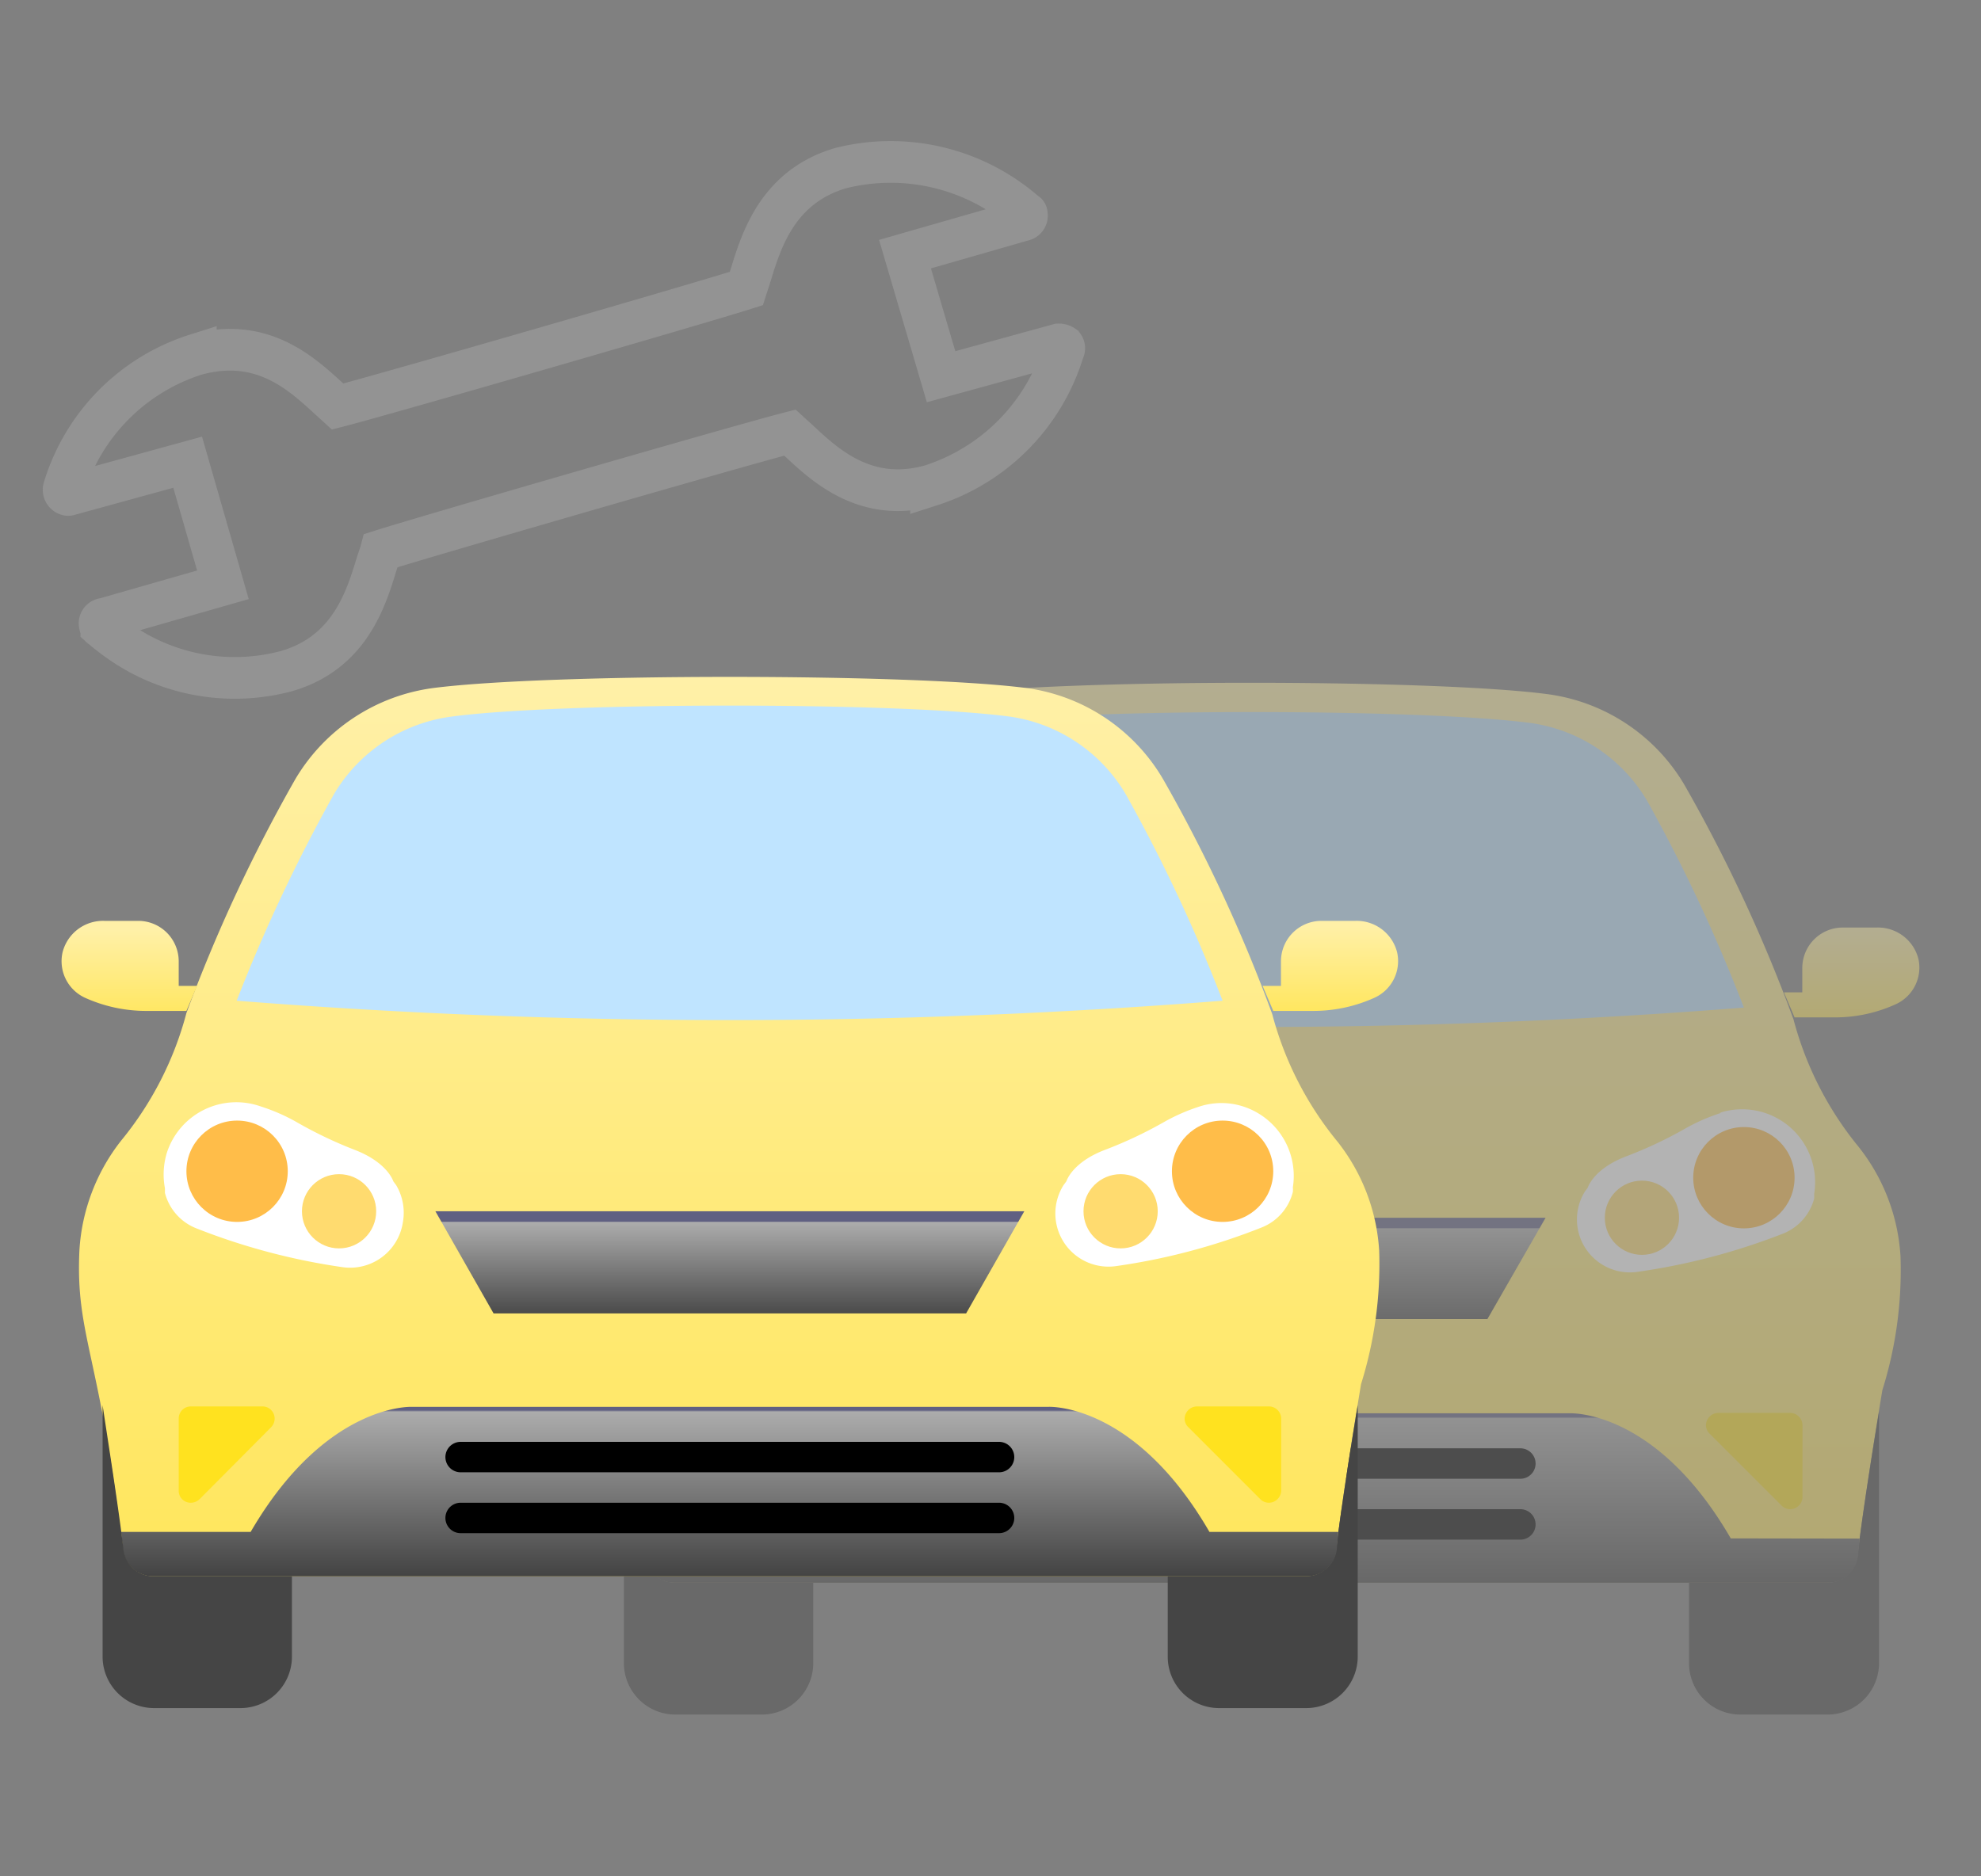 <svg id="Layer_1" data-name="Layer 1" xmlns="http://www.w3.org/2000/svg" xmlns:xlink="http://www.w3.org/1999/xlink" viewBox="0 0 95 90"><rect x="0" y="0" width="95" height="90" fill="#808080" stroke="none"/><defs><style>.cls-1{opacity:0.4;}.cls-2{fill:url(#linear-gradient);}.cls-3{fill:#bfe4ff;}.cls-4{fill:#fff;}.cls-5{fill:#ffe21f;}.cls-6{fill:#454545;}.cls-7{fill:url(#linear-gradient-2);}.cls-8{fill:#ffbd49;}.cls-9{fill:#ffdb6f;}.cls-10{fill:url(#linear-gradient-3);}.cls-11{fill:url(#linear-gradient-4);}.cls-12{fill:url(#linear-gradient-5);}.cls-13{fill:url(#linear-gradient-6);}.cls-14{fill:url(#linear-gradient-7);}.cls-15{fill:url(#linear-gradient-8);}.cls-16{fill:url(#linear-gradient-9);}.cls-17{fill:url(#linear-gradient-10);}.cls-18{fill:none;stroke:#939393;stroke-miterlimit:4;stroke-width:2px;}</style><linearGradient id="linear-gradient" x1="-1023.61" y1="-81.63" x2="-1023.61" y2="-82.63" gradientTransform="matrix(62.32, 0, 0, -43.17, 63853.99, -3491.19)" gradientUnits="userSpaceOnUse"><stop offset="0" stop-color="#fff0a7"/><stop offset="1" stop-color="#ffe65c"/></linearGradient><linearGradient id="linear-gradient-2" x1="-955.69" y1="-267.18" x2="-955.69" y2="-268.18" gradientTransform="matrix(6.49, 0, 0, -4.32, 6291.21, -1109.52)" xlink:href="#linear-gradient"/><linearGradient id="linear-gradient-3" x1="-1014.08" y1="-244.31" x2="-1014.08" y2="-245.31" gradientTransform="matrix(28.24, 0, 0, -4.86, 28697.58, -1128.45)" gradientUnits="userSpaceOnUse"><stop offset="0" stop-color="#606082"/><stop offset="0.01" stop-color="#acacac"/><stop offset="1" stop-color="#414141"/></linearGradient><linearGradient id="linear-gradient-4" x1="-1023.07" y1="-170.28" x2="-1023.07" y2="-171.28" gradientTransform="matrix(58.37, 0, 0, -8.15, 59776.68, -1319.82)" xlink:href="#linear-gradient-3"/><linearGradient id="linear-gradient-5" x1="-955.7" y1="-267.22" x2="-955.7" y2="-268.22" gradientTransform="matrix(6.49, 0, 0, -4.32, 6234.37, -1109.45)" xlink:href="#linear-gradient"/><linearGradient id="linear-gradient-6" x1="-1023.61" y1="-81.63" x2="-1023.61" y2="-82.63" gradientTransform="matrix(62.32, 0, 0, -43.17, 63828.99, -3491.5)" xlink:href="#linear-gradient"/><linearGradient id="linear-gradient-7" x1="-955.69" y1="-267.18" x2="-955.69" y2="-268.18" gradientTransform="matrix(6.49, 0, 0, -4.32, 6266.21, -1109.83)" xlink:href="#linear-gradient"/><linearGradient id="linear-gradient-8" x1="-1014.08" y1="-244.31" x2="-1014.08" y2="-245.31" gradientTransform="matrix(28.24, 0, 0, -4.86, 28672.58, -1128.76)" xlink:href="#linear-gradient-3"/><linearGradient id="linear-gradient-9" x1="-1023.07" y1="-170.28" x2="-1023.07" y2="-171.28" gradientTransform="matrix(58.37, 0, 0, -8.15, 59751.68, -1320.14)" xlink:href="#linear-gradient-3"/><linearGradient id="linear-gradient-10" x1="-955.7" y1="-267.22" x2="-955.7" y2="-268.22" gradientTransform="matrix(6.49, 0, 0, -4.32, 6209.37, -1109.77)" xlink:href="#linear-gradient"/></defs><g id="Group_668" data-name="Group 668" class="cls-1"><g id="car_copy" data-name="car copy"><path id="Path_407" data-name="Path 407" class="cls-2" d="M91.14,60.26a9.35,9.35,0,0,0-2-5.24,16.12,16.12,0,0,1-3.13-6.12,74.11,74.11,0,0,0-5.23-11.25,9,9,0,0,0-6.61-4.36c-5.55-.72-22.88-.72-28.42,0a9,9,0,0,0-6.62,4.36A75.08,75.08,0,0,0,33.94,48.9,16.12,16.12,0,0,1,30.81,55a9.42,9.42,0,0,0-2,5.24c-.2,4.13,1,5,2.07,14.37a1.46,1.46,0,0,0,1.45,1.29H87.63a1.45,1.45,0,0,0,1.45-1.29c.3-2.62,1.19-7.93,1.19-7.93A19.24,19.24,0,0,0,91.14,60.26Z"/><path id="Path_408" data-name="Path 408" class="cls-3" d="M83.63,48.33A77.7,77.7,0,0,0,79,38.43a7.72,7.72,0,0,0-5.59-3.75c-5.28-.7-21.5-.7-26.74,0A7.72,7.72,0,0,0,41,38.43a79.21,79.21,0,0,0-4.69,9.9A300.92,300.92,0,0,0,83.63,48.33Z"/><path id="Path_409" data-name="Path 409" class="cls-4" d="M82.54,53.38a9.05,9.05,0,0,0-1.72.75A20.26,20.26,0,0,1,78,55.46c-1.59.6-1.86,1.51-1.86,1.51l-.14.19A2.54,2.54,0,0,0,78.56,61a31,31,0,0,0,7-1.85A2.5,2.5,0,0,0,87,57.49a2.25,2.25,0,0,0,0-.22,3.5,3.5,0,0,0-4.54-3.89Z"/><path id="Path_410" data-name="Path 410" class="cls-5" d="M85.85,67.77H82.4a.6.6,0,0,0-.59.58.56.56,0,0,0,.18.42l3.45,3.45a.58.58,0,0,0,.82,0,.56.56,0,0,0,.18-.42V68.36a.6.6,0,0,0-.58-.59Z"/><path id="Path_411" data-name="Path 411" class="cls-6" d="M89.08,74.63a1.46,1.46,0,0,1-1.45,1.29H81v3.85a2.46,2.46,0,0,0,2.47,2.47h4.17a2.47,2.47,0,0,0,2.47-2.47h0V67.71C89.83,69.38,89.3,72.72,89.08,74.63Z"/><path id="Path_412" data-name="Path 412" class="cls-7" d="M92,46a2,2,0,0,0-2-1.51H88.36a1.94,1.94,0,0,0-1.93,1.94h0V47.6h-.88l.51,1.2H88a7,7,0,0,0,2.91-.63A1.93,1.93,0,0,0,92,46Z"/><circle id="Ellipse_36" data-name="Ellipse 36" class="cls-8" cx="83.63" cy="56.49" r="2.43"/><circle id="Ellipse_37" data-name="Ellipse 37" class="cls-9" cx="78.74" cy="58.41" r="1.78"/><path id="Path_413" data-name="Path 413" class="cls-10" d="M74.12,58.41l-2.79,4.86H48.67l-2.79-4.86Z"/><path id="Path_414" data-name="Path 414" class="cls-4" d="M44,57.16,43.82,57s-.27-.9-1.86-1.5a21.55,21.55,0,0,1-2.78-1.34,9.05,9.05,0,0,0-1.72-.75A3.51,3.51,0,0,0,33,55.61a3.58,3.58,0,0,0-.13,1.66c0,.07,0,.14.05.22a2.5,2.5,0,0,0,1.51,1.7,31.12,31.12,0,0,0,7,1.86,2.56,2.56,0,0,0,2.9-2.15A2.59,2.59,0,0,0,44,57.16Z"/><path id="Path_415" data-name="Path 415" class="cls-5" d="M37.6,67.77H34.15a.58.58,0,0,0-.58.58h0v3.45a.57.57,0,0,0,.58.58.61.61,0,0,0,.42-.17L38,68.77a.59.59,0,0,0,0-.83A.58.58,0,0,0,37.6,67.77Z"/><path id="Path_416" data-name="Path 416" class="cls-11" d="M83,73.79c-3.59-6.21-7.72-6-7.72-6H44.75s-4.13-.19-7.73,6H30.81l.08.8a1.46,1.46,0,0,0,1.45,1.33H87.66a1.46,1.46,0,0,0,1.45-1.32l.07-.8Z"/><path id="Path_417" data-name="Path 417" class="cls-6" d="M32.37,75.92a1.46,1.46,0,0,1-1.45-1.29c-.22-1.91-.75-5.25-1-6.92V79.77a2.47,2.47,0,0,0,2.48,2.47h4.16A2.47,2.47,0,0,0,39,79.77h0V75.92Z"/><path id="Path_418" data-name="Path 418" class="cls-12" d="M33.57,47.6V46.42a2,2,0,0,0-1.93-1.94H30A2,2,0,0,0,28,46a1.93,1.93,0,0,0,1.08,2.18A7,7,0,0,0,32,48.8h1.94l.51-1.2Z"/><circle id="Ellipse_38" data-name="Ellipse 38" class="cls-8" cx="36.37" cy="56.49" r="2.43"/><circle id="Ellipse_39" data-name="Ellipse 39" class="cls-9" cx="41.26" cy="58.41" r="1.78"/><g id="Group_663" data-name="Group 663"><path id="Path_419" data-name="Path 419" d="M72.91,69.47H47.09a.73.73,0,1,0,0,1.46H72.91a.73.73,0,1,0,0-1.46Z"/><path id="Path_420" data-name="Path 420" d="M72.91,72.39H47.09a.73.73,0,1,0,0,1.46H72.91a.73.73,0,1,0,0-1.46Z"/></g></g></g><g id="Group_666" data-name="Group 666"><g id="car_copy-2" data-name="car copy-2"><path id="Path_407-2" data-name="Path 407-2" class="cls-13" d="M66.14,60a9.35,9.35,0,0,0-2-5.24,16.12,16.12,0,0,1-3.13-6.12,74.21,74.21,0,0,0-5.23-11.26A9,9,0,0,0,49.21,33c-5.55-.71-22.88-.71-28.42,0a9.07,9.07,0,0,0-6.62,4.36A75.66,75.66,0,0,0,8.94,48.59a16.12,16.12,0,0,1-3.13,6.12,9.42,9.42,0,0,0-2,5.24c-.2,4.12,1,5,2.07,14.37a1.46,1.46,0,0,0,1.45,1.29H62.63a1.46,1.46,0,0,0,1.45-1.29c.3-2.62,1.19-7.93,1.19-7.93A19.28,19.28,0,0,0,66.14,60Z"/><path id="Path_408-2" data-name="Path 408-2" class="cls-3" d="M58.63,48A77.06,77.06,0,0,0,54,38.12a7.72,7.72,0,0,0-5.59-3.75c-5.28-.7-21.5-.7-26.74,0A7.72,7.72,0,0,0,16,38.12,79.21,79.21,0,0,0,11.35,48,300.92,300.92,0,0,0,58.63,48Z"/><path id="Path_409-2" data-name="Path 409-2" class="cls-4" d="M57.54,53.07a9.05,9.05,0,0,0-1.72.75A20.26,20.26,0,0,1,53,55.15c-1.59.6-1.86,1.51-1.86,1.51l-.14.19a2.55,2.55,0,0,0,2.52,3.88,30.45,30.45,0,0,0,7-1.86A2.48,2.48,0,0,0,62,57.17a1.42,1.42,0,0,0,0-.22,3.5,3.5,0,0,0-2.89-4A3.41,3.41,0,0,0,57.54,53.07Z"/><path id="Path_410-2" data-name="Path 410-2" class="cls-5" d="M60.85,67.46H57.4a.6.6,0,0,0-.59.58.56.56,0,0,0,.18.42l3.45,3.45a.58.58,0,0,0,.82,0,.58.58,0,0,0,.18-.42V68.05a.59.59,0,0,0-.58-.59Z"/><path id="Path_411-2" data-name="Path 411-2" class="cls-6" d="M64.08,74.32a1.46,1.46,0,0,1-1.45,1.29H56v3.85a2.46,2.46,0,0,0,2.47,2.47h4.17a2.47,2.47,0,0,0,2.47-2.47h0V67.4C64.83,69.07,64.3,72.41,64.08,74.32Z"/><path id="Path_412-2" data-name="Path 412-2" class="cls-14" d="M67,45.68a2,2,0,0,0-2-1.51H63.36a1.94,1.94,0,0,0-1.93,1.93h0v1.19h-.88l.51,1.2H63a7.12,7.12,0,0,0,2.91-.63A1.93,1.93,0,0,0,67,45.68Z"/><circle id="Ellipse_36-2" data-name="Ellipse 36-2" class="cls-8" cx="58.63" cy="56.18" r="2.43"/><circle id="Ellipse_37-2" data-name="Ellipse 37-2" class="cls-9" cx="53.74" cy="58.1" r="1.78"/><path id="Path_413-2" data-name="Path 413-2" class="cls-15" d="M49.12,58.1,46.33,63H23.67L20.88,58.1Z"/><path id="Path_414-2" data-name="Path 414-2" class="cls-4" d="M19,56.85l-.14-.19s-.27-.9-1.86-1.51a20.26,20.26,0,0,1-2.78-1.33,9.05,9.05,0,0,0-1.72-.75A3.5,3.5,0,0,0,8,55.3,3.58,3.58,0,0,0,7.91,57c0,.07,0,.14,0,.22a2.5,2.5,0,0,0,1.51,1.7,31.12,31.12,0,0,0,7,1.86,2.56,2.56,0,0,0,2.9-2.15A2.59,2.59,0,0,0,19,56.85Z"/><path id="Path_415-2" data-name="Path 415-2" class="cls-5" d="M12.6,67.46H9.15a.58.58,0,0,0-.58.58h0v3.45a.57.57,0,0,0,.58.59.61.61,0,0,0,.42-.17L13,68.46a.59.59,0,0,0,0-.83A.58.58,0,0,0,12.6,67.46Z"/><path id="Path_416-2" data-name="Path 416-2" class="cls-16" d="M58,73.48c-3.59-6.21-7.72-6-7.72-6H19.75s-4.13-.19-7.73,6H5.81l.08.8a1.46,1.46,0,0,0,1.45,1.33H62.66a1.46,1.46,0,0,0,1.45-1.33l.07-.8Z"/><path id="Path_417-2" data-name="Path 417-2" class="cls-6" d="M7.37,75.61a1.46,1.46,0,0,1-1.45-1.29c-.22-1.91-.75-5.25-1-6.92V79.46a2.47,2.47,0,0,0,2.48,2.47h4.16A2.47,2.47,0,0,0,14,79.46h0V75.61Z"/><path id="Path_418-2" data-name="Path 418-2" class="cls-17" d="M8.57,47.29V46.1a1.94,1.94,0,0,0-1.93-1.93H5a2,2,0,0,0-2,1.51,1.93,1.93,0,0,0,1.08,2.18A7.12,7.12,0,0,0,7,48.49H8.94l.51-1.2Z"/><circle id="Ellipse_38-2" data-name="Ellipse 38-2" class="cls-8" cx="11.37" cy="56.18" r="2.43"/><circle id="Ellipse_39-2" data-name="Ellipse 39-2" class="cls-9" cx="16.26" cy="58.1" r="1.78"/><g id="Group_663-2" data-name="Group 663-2"><path id="Path_419-2" data-name="Path 419-2" d="M47.91,69.16H22.09a.73.73,0,1,0,0,1.46H47.91a.73.73,0,1,0,0-1.46Z"/><path id="Path_420-2" data-name="Path 420-2" d="M47.91,72.08H22.09a.73.73,0,1,0,0,1.46H47.91a.73.73,0,0,0,0-1.46Z"/></g></g></g><g id="spanner"><g id="Group_669" data-name="Group 669"><path id="Path_436" data-name="Path 436" class="cls-18" d="M51,16.82a.2.2,0,0,0,0-.23.39.39,0,0,0-.23-.07l-5.64,1.55L43.4,12.19l5.68-1.63a.22.22,0,0,0,.16-.27h0c0-.06,0-.06-.06-.09a9.82,9.82,0,0,0-8.85-2.14c-3,.87-3.81,3.42-4.32,5.1-.07.23-.16.49-.22.68-2.06.66-17.37,5.09-19.6,5.66l-.46-.42c-1.3-1.19-3.2-2.94-6.34-2.07a9.66,9.66,0,0,0-6.33,6.42.25.25,0,0,0,.16.3.12.12,0,0,0,.1,0L9,22.17l1.69,5.88L5,29.68A.22.22,0,0,0,4.8,30h0c0,.06,0,.06.06.09a10.41,10.41,0,0,0,1.68,1.19,9.62,9.62,0,0,0,7.2.91c3-.87,3.8-3.42,4.31-5.1.07-.23.17-.49.22-.68,2.07-.66,17.38-5.09,19.61-5.66l.45.41c1.26,1.18,3.23,3,6.32,2.12A9.76,9.76,0,0,0,51,16.82Z"/></g></g></svg>